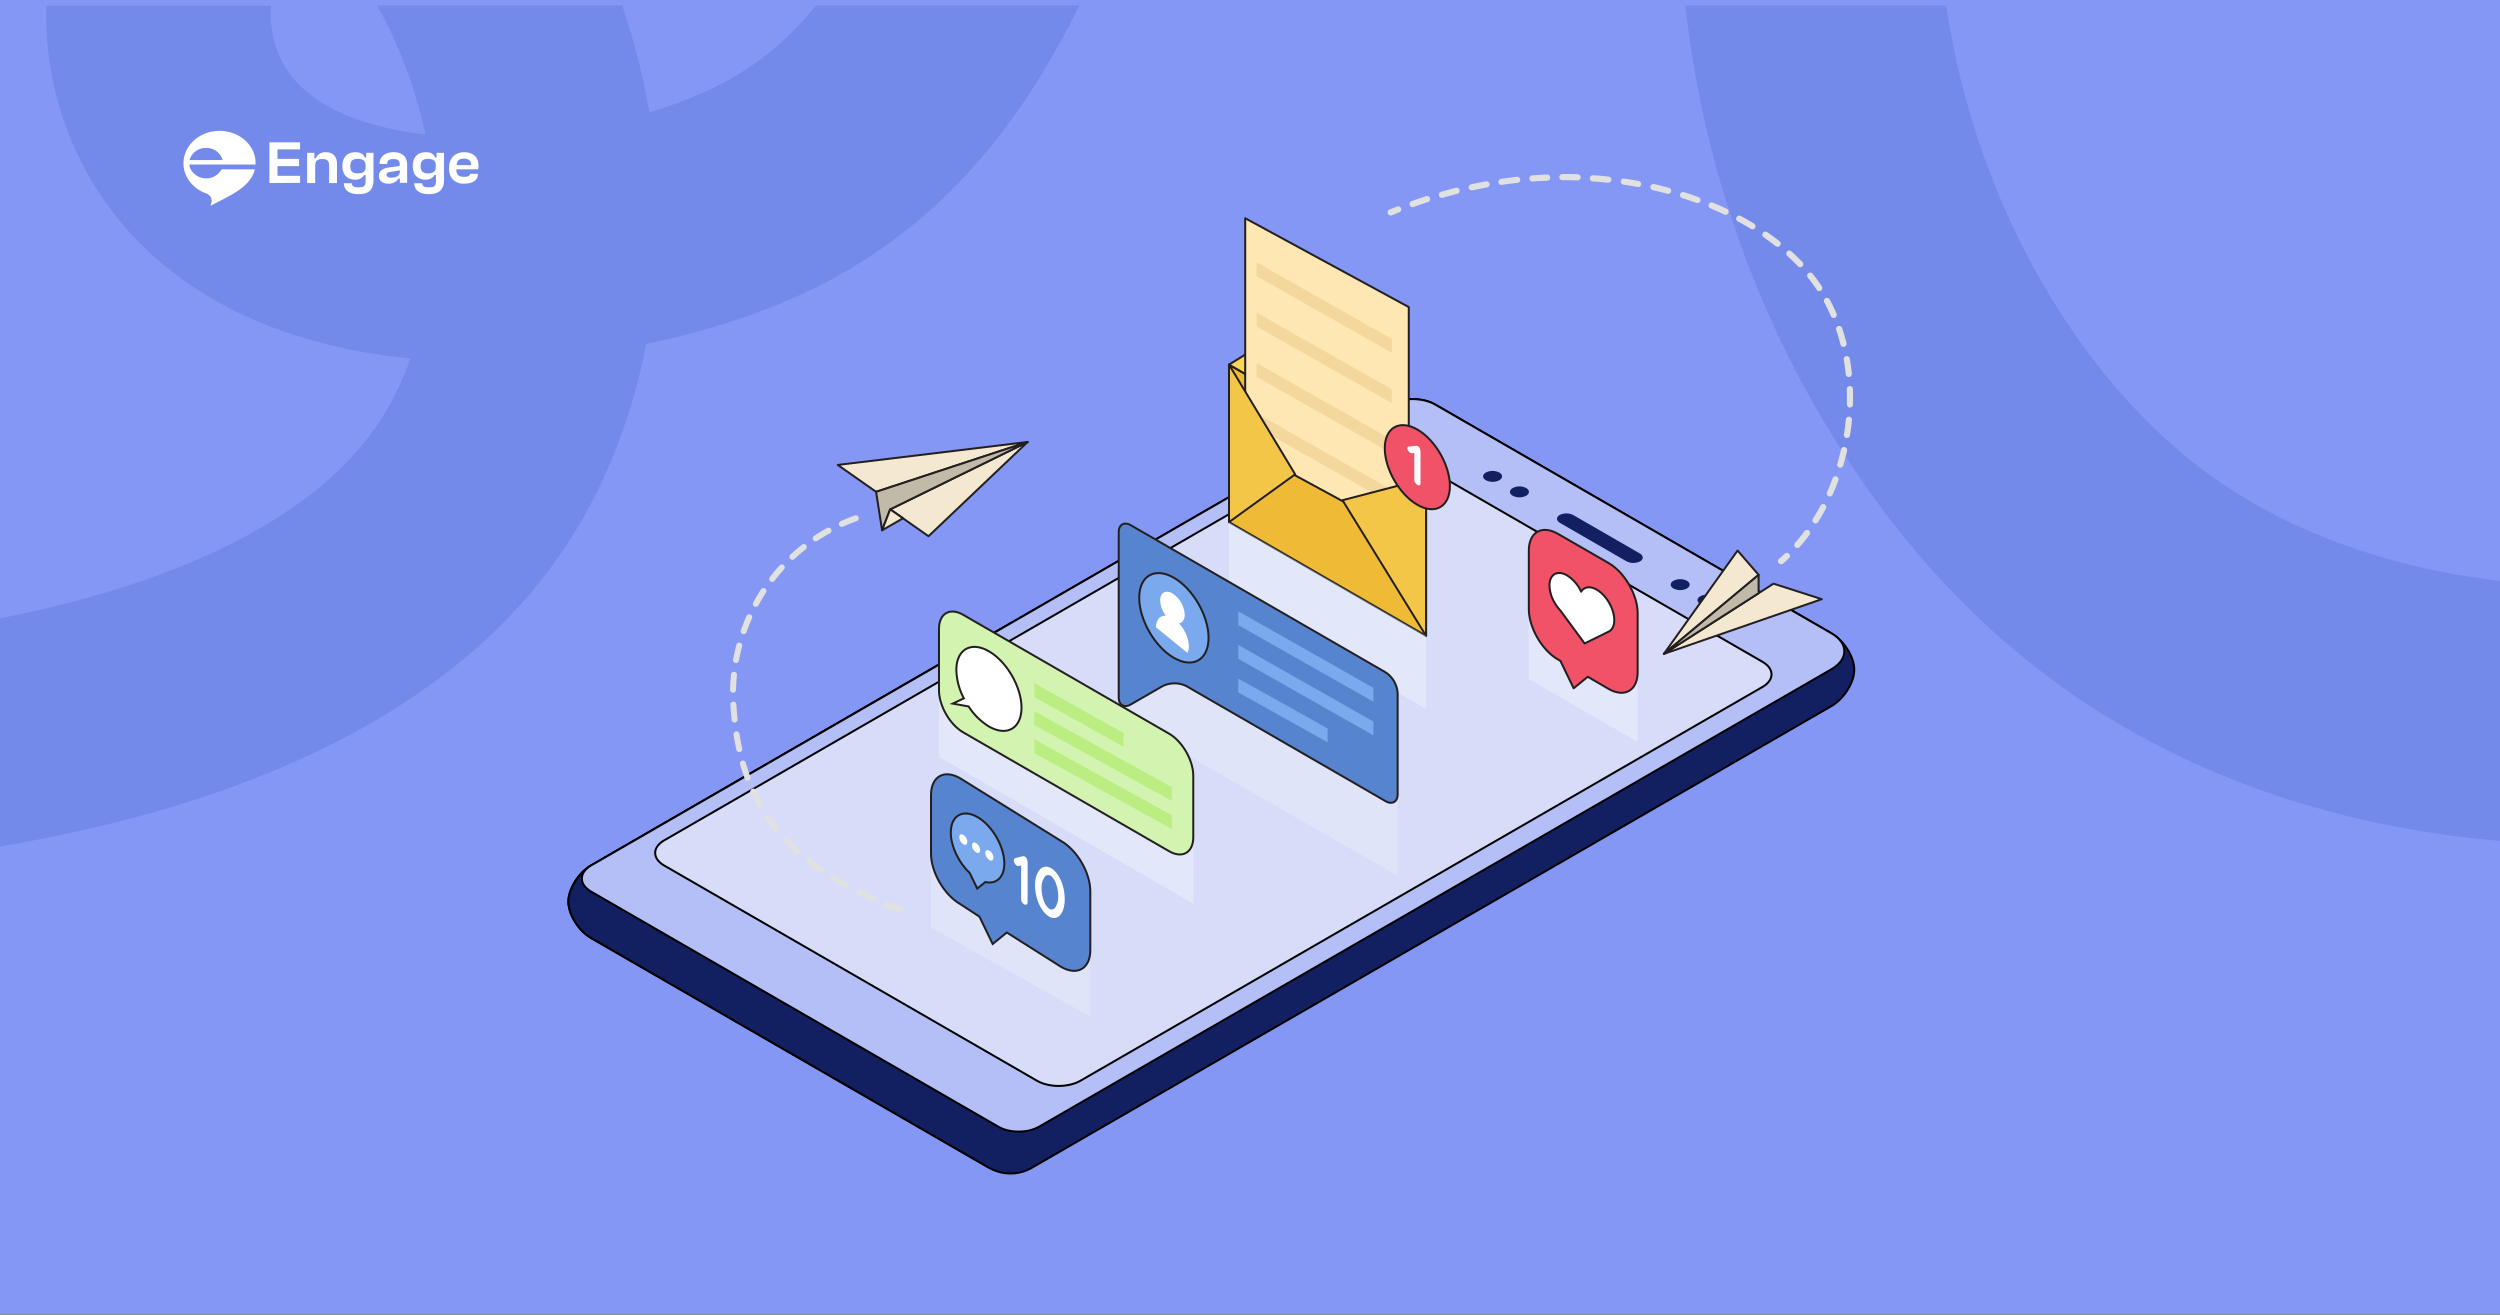 <svg id="Layer_1" data-name="Layer 1" xmlns="http://www.w3.org/2000/svg" viewBox="0 0 1240 652"><rect x="0" y="0" width="1240" height="652" fill="#333333" stroke="none"/><defs><style>.cls-1{fill:none;}.cls-2{fill:#8597f5;}.cls-3{fill:#738aea;}.cls-19,.cls-20,.cls-24,.cls-26,.cls-4{fill:#fff;}.cls-5,.cls-8{fill:#122062;}.cls-5,.cls-6,.cls-7{stroke:#000;}.cls-11,.cls-13,.cls-14,.cls-15,.cls-17,.cls-18,.cls-21,.cls-24,.cls-25,.cls-5,.cls-9{stroke-linecap:round;stroke-linejoin:round;}.cls-6{fill:#b3bff6;}.cls-22,.cls-26,.cls-28,.cls-6,.cls-7{stroke-miterlimit:10;}.cls-7{fill:#d7ddf8;}.cls-9{fill:#f4e9d0;}.cls-11,.cls-13,.cls-14,.cls-15,.cls-17,.cls-18,.cls-21,.cls-22,.cls-24,.cls-25,.cls-26,.cls-28,.cls-9{stroke:#231f20;}.cls-10{fill:#00dabf;}.cls-11{fill:#c1baa8;}.cls-12{fill:#e1e1e1;}.cls-13{fill:#efba35;}.cls-14{fill:#fbd558;}.cls-15{fill:#fee7b3;}.cls-16{fill:#f4d79d;}.cls-17{fill:#f4c647;}.cls-18{fill:#f15268;}.cls-19{opacity:0.3;}.cls-20{opacity:0.2;}.cls-21,.cls-28{fill:#5784ce;}.cls-22,.cls-23{fill:#7aa9ed;}.cls-25{fill:#d3f4b0;}.cls-27{fill:#bced83;}</style></defs><title>popups</title><rect class="cls-1" x="-0.05" y="2.71" width="1240" height="652"/><path class="cls-2" d="M1240-.29H0v652H1240Z"/><path class="cls-3" d="M1240,288.11v129c-84.8-7.2-161.1-34.6-222.5-80.2-43.2-32-80.8-74.3-111.6-125.7-38.2-63.5-61.8-135.1-70-208.5h129.4c7.6,50.9,25,99.9,50.6,142.6,22.1,36.9,48.4,66.7,78,88.7C1132.85,262.91,1183.65,281.61,1240,288.11Z"/><path class="cls-3" d="M404.75,2.71c-12.4,15.2-26.8,27.9-44.4,37.5a201,201,0,0,1-38.3,15.5c-.1-.7-.2-1.4-.3-2a336,336,0,0,0-13.2-51H187c11.8,20.6,20.2,45.4,24,64a158.32,158.32,0,0,1-32.9-7.2c-30.5-10.6-37.6-27.3-40-32.8a51,51,0,0,1-3.6-23.9H23a161.65,161.65,0,0,0,12.6,67.4c18.8,44.3,55.4,77,106,94.5a269.31,269.31,0,0,0,62,13.1c-5.9,16.3-13.9,30.9-24,43-17.9,21.5-44.3,40.1-78.5,55.3-31.8,14.1-65.9,23.6-101.1,30.6v113.2c49.1-8.5,99-21.1,146.2-42.1,50-22.2,90-51.1,118.9-85.9,27.7-33.3,46.6-75.4,55.4-121.3,35.7-7.4,68.2-19,93.3-32.8,60.4-33,96.5-84.1,121.5-135.1Z"/><path class="cls-4" d="M126.74,81V79.9c-.6-8.4-8.4-15-17.8-15C99,64.9,91,72.1,91,81c0,6.8,4.7,12.6,11.4,15a3.85,3.85,0,0,1,2.4,4.8l-.4,1.3c4.6-2.5,9.6-4.7,13.9-7.7,3.6-2.4,7.1-6,8.1-10.4h-16.5a8.76,8.76,0,0,1-15.6-.6,11.13,11.13,0,0,1-.4-1.8h32.8ZM94,79.4a8.27,8.27,0,0,1,8.2-6,8.17,8.17,0,0,1,8.2,6Z"/><path class="cls-4" d="M133.64,90.8V70.6h15.2v3.5h-11.2v4.7h10.7v3.6h-10.7v4.8h11.2v3.5Z"/><path class="cls-4" d="M163.24,90.8V82.2c0-2.4-.9-3.3-3.4-3.3s-3.5,1-3.5,3.4v8.5h-4v-15h3.6v2.7h.7l.1-.2a5,5,0,0,1,4.9-2.8c4.9,0,5.5,4,5.5,5.7v9.6Z"/><path class="cls-4" d="M177.84,96.3c-3.2,0-7.1-1-7.3-5.4h4c.1,1.7,1.1,2,3.5,2,2.6,0,3.3-.7,3.3-3.3V86.8h-.7l-.1.2a4.91,4.91,0,0,1-4.4,2.1c-4,0-6.3-2.5-6.3-6.8s2.4-6.8,6.5-6.8c2.2,0,3.8.8,4.5,2.4l.1.2h.7V75.8h3.6V89.4C185.24,94.1,182.94,96.3,177.84,96.3Zm-.3-17.5c-2.7,0-3.8,1-3.8,3.6s1.1,3.6,3.8,3.6c2.5,0,3.8-1,3.8-3.1V82C181.24,79.8,180,78.8,177.54,78.8Z"/><path class="cls-4" d="M192.54,91.1c-2.2,0-4.6-1-4.6-3.9,0-2.2,1.6-3.6,4.7-4.1l5.6-.8v-.9c0-2.3-1.6-2.5-3.2-2.5-2.1,0-3,.7-3,2.4h-3.8c0-3.5,2.7-5.8,7-5.8s6.7,2.2,6.7,6.3v8.9h-3.6V88.6h-.7l-.1.1A5.6,5.6,0,0,1,192.54,91.1Zm.9-5.8c-.8.1-1.7.4-1.7,1.4a1,1,0,0,0,.4.9,2.73,2.73,0,0,0,2,.5c2.8,0,4.2-1.1,4.2-3.2v-.4Z"/><path class="cls-4" d="M212.74,96.3c-3.2,0-7.1-1-7.3-5.4h4c.1,1.7,1.1,2,3.5,2,2.6,0,3.3-.7,3.3-3.3V86.8h-.7l-.1.2a4.91,4.91,0,0,1-4.4,2.1c-4,0-6.3-2.5-6.3-6.8s2.4-6.8,6.5-6.8c2.2,0,3.8.8,4.5,2.4l.1.2h.7V75.8h3.7V89.4C220.14,94.1,217.74,96.3,212.74,96.3Zm-.3-17.5c-2.7,0-3.8,1-3.8,3.6a4,4,0,0,0,.8,2.7,3.91,3.91,0,0,0,2.9.9c2.5,0,3.8-1,3.8-3.1V82C216.14,79.8,214.94,78.8,212.44,78.8Z"/><path class="cls-4" d="M230.24,91.1a7.43,7.43,0,0,1-5.7-2.1,8.08,8.08,0,0,1-1.8-5.7c0-4.8,2.9-7.8,7.5-7.8,4.4,0,7.1,2.5,7.1,6.5a10.36,10.36,0,0,1-.2,2h-10.8v.3c.1,2.4,1.2,3.4,3.8,3.4,1.4,0,2.9-.2,3-1.5H237C237.24,89.2,234.54,91.1,230.24,91.1Zm-.1-12.4c-2.3,0-3.4.9-3.6,2.8v.4h7.1v-.3a2.71,2.71,0,0,0-.6-1.9A3.8,3.8,0,0,0,230.14,78.7Z"/><g id="Device"><g id="Mobile"><path class="cls-5" d="M293.26,465.3l197.3,113.9a21.29,21.29,0,0,0,20.59.38L908.37,350.23c6.26-3.61,11.34-11.69,11.34-18.05s-5.07-14.44-11.33-18.05L711.8,200.64c-6.23-3.6-16.43-3.6-22.66,0L293.26,429.21c-6.26,3.61-11.33,11.69-11.33,18S287,461.69,293.26,465.3Z"/><path class="cls-5" d="M490.56,579.2,293.26,465.3c-6.26-3.61-11.33-11.69-11.33-18.05s5.07-14.43,11.33-18l208-120.12"/><path class="cls-6" d="M495.26,558.9c5.49,3.17,14.48,3.17,20,0l393.19-227c8.45-4.88,8.45-12.87,0-17.75L711.82,200.64c-6.23-3.6-16.43-3.6-22.66,0L293.28,429.21c-6.24,3.59-6.24,9.48,0,13.08Z"/><path class="cls-7" d="M514.35,536.05c5.95,3.43,15.59,3.43,21.54,0L874.21,340.71c5.95-3.43,5.95-9,0-12.43l-185-106.77c-5.92-3.42-15.61-3.42-21.53,0L329.4,416.84c-5.92,3.42-5.92,9,0,12.44Z"/><path class="cls-8" d="M806.61,278.34l-32.78-18.93c-2-1.12-2.05-2.9-.22-4a7.58,7.58,0,0,1,6.86.13l32.78,18.92c2,1.13,2.06,2.91.22,4A7.61,7.61,0,0,1,806.61,278.34Z"/><path class="cls-8" d="M750.32,245.89c-1.83-1.06-1.83-2.78,0-3.84a7.39,7.39,0,0,1,6.64,0c1.84,1.06,1.84,2.78,0,3.84A7.33,7.33,0,0,1,750.32,245.89Z"/><path class="cls-8" d="M737,238.21c-1.83-1.06-1.83-2.78,0-3.84a7.35,7.35,0,0,1,6.65,0c1.83,1.06,1.83,2.78,0,3.84A7.35,7.35,0,0,1,737,238.21Z"/><path class="cls-8" d="M843.34,299.58c-1.84-1.05-1.84-2.77,0-3.83a7.33,7.33,0,0,1,6.64,0c1.83,1.06,1.83,2.78,0,3.83A7.33,7.33,0,0,1,843.34,299.58Z"/><path class="cls-8" d="M830.05,291.9c-1.84-1.06-1.84-2.77,0-3.83a7.33,7.33,0,0,1,6.64,0c1.84,1.06,1.84,2.77,0,3.83A7.33,7.33,0,0,1,830.05,291.9Z"/></g></g><g id="Paper_Plane" data-name="Paper Plane"><polygon class="cls-9" points="825.28 324.32 879.64 289.5 903.59 297.19 825.28 324.32"/><polygon class="cls-9" points="825.28 324.32 872.27 285.13 861.83 273.08 825.28 324.32"/><polygon class="cls-10" points="872.27 285.13 872.27 294.23 825.28 324.32 872.27 285.13"/><polygon class="cls-11" points="872.27 285.13 872.27 294.23 825.28 324.32 872.27 285.13"/><path class="cls-12" d="M883.41,279.87a1.54,1.54,0,0,1-1-2.7c1-.82,1.87-1.66,2.79-2.53a1.52,1.52,0,0,1,2.17.05,1.54,1.54,0,0,1,0,2.17c-1,.91-1.91,1.79-2.9,2.64A1.54,1.54,0,0,1,883.41,279.87Z"/><path class="cls-12" d="M891.5,271.81a1.5,1.5,0,0,1-1-.38,1.54,1.54,0,0,1-.14-2.17c1.6-1.83,3.17-3.78,4.66-5.8a1.54,1.54,0,0,1,2.48,1.83c-1.54,2.08-3.17,4.1-4.83,6A1.53,1.53,0,0,1,891.5,271.81Zm9-12.16a1.54,1.54,0,0,1-1.3-2.36c1.29-2.07,2.54-4.25,3.72-6.47a1.53,1.53,0,0,1,2.07-.64,1.55,1.55,0,0,1,.65,2.08c-1.21,2.28-2.5,4.53-3.84,6.66A1.53,1.53,0,0,1,900.51,259.65Zm7.07-13.39a1.72,1.72,0,0,1-.62-.13,1.55,1.55,0,0,1-.78-2c1-2.26,1.94-4.59,2.79-6.94a1.54,1.54,0,0,1,2.89,1.06c-.88,2.41-1.84,4.8-2.87,7.12A1.53,1.53,0,0,1,907.58,246.26Zm5.2-14.24a1.59,1.59,0,0,1-.43-.06,1.54,1.54,0,0,1-1.05-1.91c.7-2.37,1.33-4.81,1.88-7.24a1.54,1.54,0,0,1,3,.67c-.57,2.5-1.21,5-1.93,7.44A1.53,1.53,0,0,1,912.78,232Zm3.33-14.78-.24,0a1.54,1.54,0,0,1-1.28-1.76c.39-2.45.71-5,.95-7.43a1.53,1.53,0,1,1,3.05.3c-.24,2.54-.57,5.1-1,7.61A1.53,1.53,0,0,1,916.11,217.24Zm1.44-15.09h0a1.54,1.54,0,0,1-1.49-1.59c0-1.18,0-2.36,0-3.55s0-2.62-.06-3.92a1.53,1.53,0,0,1,1.48-1.59,1.5,1.5,0,0,1,1.59,1.48c0,1.34.07,2.69.07,4s0,2.44-.06,3.65A1.54,1.54,0,0,1,917.55,202.15ZM917,187a1.54,1.54,0,0,1-1.53-1.38c-.25-2.49-.6-5-1-7.41a1.54,1.54,0,0,1,3-.53c.44,2.5.8,5.06,1.06,7.62a1.54,1.54,0,0,1-1.37,1.69Zm-2.63-14.93a1.53,1.53,0,0,1-1.48-1.16c-.62-2.42-1.33-4.83-2.11-7.16a1.54,1.54,0,1,1,2.91-1c.81,2.4,1.54,4.89,2.18,7.38a1.55,1.55,0,0,1-1.12,1.87A1.58,1.58,0,0,1,914.38,172.08Zm-4.85-14.35a1.54,1.54,0,0,1-1.41-.93c-1-2.29-2.08-4.55-3.24-6.71a1.54,1.54,0,1,1,2.71-1.45c1.2,2.24,2.33,4.57,3.35,6.94a1.53,1.53,0,0,1-.8,2A1.46,1.46,0,0,1,909.53,157.73Zm-7.18-13.34a1.51,1.51,0,0,1-1.28-.69c-1.37-2.07-2.84-4.09-4.37-6a1.53,1.53,0,1,1,2.39-1.92c1.6,2,3.13,4.09,4.55,6.24a1.53,1.53,0,0,1-1.29,2.38Zm-9.45-11.82a1.55,1.55,0,0,1-1.12-.48c-1.68-1.76-3.48-3.51-5.35-5.2a1.54,1.54,0,0,1,2.06-2.28c1.93,1.74,3.78,3.54,5.52,5.36a1.54,1.54,0,0,1,0,2.17A1.52,1.52,0,0,1,892.9,132.57ZM881.67,122.4a1.52,1.52,0,0,1-.95-.33c-1.93-1.52-4-3-6-4.45a1.54,1.54,0,0,1,1.75-2.53c2.13,1.47,4.21,3,6.18,4.56a1.54,1.54,0,0,1-1,2.75Zm-12.46-8.64a1.57,1.57,0,0,1-.8-.23c-2.1-1.28-4.28-2.54-6.5-3.73a1.54,1.54,0,0,1,1.46-2.71c2.26,1.22,4.5,2.51,6.64,3.82a1.54,1.54,0,0,1-.8,2.85Zm-13.34-7.21a1.51,1.51,0,0,1-.65-.15c-2.25-1.07-4.56-2.1-6.86-3.06a1.54,1.54,0,0,1,1.19-2.84c2.34,1,4.7,2,7,3.13a1.54,1.54,0,0,1-.67,2.92Zm-155.16-3.82a1.54,1.54,0,0,1-.52-3c2.41-.86,4.84-1.69,7.23-2.46a1.54,1.54,0,0,1,.94,2.93c-2.36.76-4.76,1.57-7.13,2.42A1.58,1.58,0,0,1,700.71,102.73Zm141.19-2a1.6,1.6,0,0,1-.53-.09c-2.31-.85-4.71-1.67-7.12-2.43a1.54,1.54,0,0,1,.93-2.93c2.46.78,4.89,1.61,7.24,2.47a1.54,1.54,0,0,1-.52,3Zm-126.76-2.6a1.54,1.54,0,0,1-.42-3c2.42-.7,4.9-1.36,7.37-2a1.54,1.54,0,1,1,.75,3c-2.44.62-4.89,1.28-7.27,2A1.59,1.59,0,0,1,715.14,98.09Zm112.3-2a1.41,1.41,0,0,1-.4,0c-2.37-.64-4.82-1.26-7.3-1.82a1.54,1.54,0,0,1,.69-3c2.51.58,5,1.2,7.42,1.85a1.54,1.54,0,0,1-.41,3Zm-97.59-1.71a1.54,1.54,0,0,1-.32-3c2.48-.53,5-1,7.48-1.48a1.52,1.52,0,0,1,1.78,1.23,1.54,1.54,0,0,1-1.23,1.79c-2.45.44-4.93.94-7.38,1.47A1.84,1.84,0,0,1,729.85,94.39Zm82.81-1.65a1.33,1.33,0,0,1-.28,0c-2.42-.45-4.92-.86-7.42-1.23a1.54,1.54,0,0,1,.44-3c2.55.38,5.08.8,7.54,1.25a1.54,1.54,0,0,1-.28,3Zm-67.91-1a1.54,1.54,0,0,1-.22-3.06c2.53-.36,5.07-.69,7.57-1a1.53,1.53,0,1,1,.34,3c-2.46.28-5,.6-7.46,1A.9.9,0,0,1,744.75,91.69Zm52.91-1.14h-.17c-2.44-.26-5-.48-7.49-.65a1.54,1.54,0,0,1-1.43-1.64,1.56,1.56,0,0,1,1.64-1.43c2.57.18,5.13.4,7.61.67a1.53,1.53,0,0,1-.16,3.06ZM759.81,90A1.54,1.54,0,0,1,759.7,87c2.54-.19,5.1-.34,7.61-.45a1.5,1.5,0,0,1,1.6,1.48,1.54,1.54,0,0,1-1.47,1.6c-2.48.1-5,.24-7.51.43Zm22.72-.51h0c-2.19-.07-4.4-.11-6.57-.11h-1a1.54,1.54,0,0,1,0-3.08h1c2.2,0,4.44,0,6.67.11a1.54,1.54,0,0,1-.05,3.07Z"/><path class="cls-12" d="M689.91,106.89a1.54,1.54,0,0,1-.58-3l3.59-1.45a1.54,1.54,0,0,1,1.12,2.87c-1.18.46-2.36.94-3.54,1.42A1.52,1.52,0,0,1,689.91,106.89Z"/></g><g id="Paper_Plane-2" data-name="Paper Plane"><polygon class="cls-9" points="441.53 252.63 509.69 219.22 460.54 265.96 441.53 252.63"/><polygon class="cls-9" points="509.69 219.22 434.54 243.94 415.53 230.61 509.69 219.22"/><polygon class="cls-10" points="434.54 243.94 437.51 263.03 441.53 252.63 509.69 219.22 434.54 243.94"/><polygon class="cls-11" points="434.54 243.94 437.51 263.03 441.53 252.63 509.69 219.22 434.54 243.94"/><polygon class="cls-9" points="437.51 263.03 447.87 257.07 441.53 252.63 437.51 263.03"/><path class="cls-12" d="M446.65,452.69a1.51,1.51,0,0,1-.5-.09c-2.4-.86-4.75-1.75-7-2.63a1.48,1.48,0,1,1,1.09-2.75c2.19.87,4.51,1.74,6.88,2.59a1.48,1.48,0,0,1-.5,2.88Zm-13.76-5.47a1.61,1.61,0,0,1-.6-.12c-2.31-1-4.58-2.07-6.77-3.14a1.48,1.48,0,0,1,1.3-2.67c2.15,1.06,4.39,2.1,6.66,3.1a1.48,1.48,0,0,1-.59,2.83ZM419.6,440.7a1.44,1.44,0,0,1-.72-.19c-2.2-1.2-4.38-2.47-6.46-3.75a1.48,1.48,0,0,1,1.55-2.53c2,1.26,4.18,2.5,6.34,3.68a1.49,1.49,0,0,1-.71,2.79ZM407,432.92a1.5,1.5,0,0,1-.85-.27c-2.07-1.44-4.09-2.95-6-4.48a1.48,1.48,0,0,1,1.85-2.32c1.87,1.49,3.84,3,5.86,4.37a1.48,1.48,0,0,1-.85,2.7Zm-11.57-9.22a1.47,1.47,0,0,1-1-.39c-1.86-1.7-3.66-3.47-5.35-5.27a1.48,1.48,0,1,1,2.15-2c1.65,1.74,3.39,3.46,5.2,5.11a1.49,1.49,0,0,1-1,2.58Zm-10.14-10.77a1.51,1.51,0,0,1-1.16-.55c-1.56-1.95-3.07-4-4.47-6.05a1.48,1.48,0,1,1,2.45-1.67c1.36,2,2.82,4,4.33,5.86a1.47,1.47,0,0,1-.22,2.08A1.49,1.49,0,0,1,385.29,412.93ZM377,400.68a1.47,1.47,0,0,1-1.29-.75c-1.22-2.16-2.38-4.41-3.43-6.7A1.48,1.48,0,1,1,375,392c1,2.21,2.14,4.39,3.32,6.48a1.48,1.48,0,0,1-.56,2A1.53,1.53,0,0,1,377,400.68Zm-6.2-13.43a1.48,1.48,0,0,1-1.39-1c-.86-2.3-1.64-4.71-2.35-7.14a1.48,1.48,0,0,1,2.85-.82c.68,2.36,1.45,4.69,2.28,6.93a1.49,1.49,0,0,1-.88,1.91A1.52,1.52,0,0,1,370.79,387.25ZM366.66,373a1.49,1.49,0,0,1-1.45-1.16c-.52-2.39-1-4.87-1.37-7.37a1.48,1.48,0,1,1,2.93-.46c.38,2.44.83,4.86,1.34,7.2A1.47,1.47,0,0,1,367,373,1.73,1.73,0,0,1,366.66,373Zm-2.31-14.63a1.48,1.48,0,0,1-1.48-1.33c-.25-2.39-.45-4.9-.6-7.45a1.48,1.48,0,0,1,1.39-1.57,1.51,1.51,0,0,1,1.57,1.4c.15,2.5.35,5,.59,7.31a1.47,1.47,0,0,1-1.32,1.63Zm-.77-14.79h0a1.49,1.49,0,0,1-1.46-1.51c.05-2.5.2-5,.45-7.52a1.48,1.48,0,1,1,2.95.3c-.24,2.41-.39,4.86-.43,7.27A1.49,1.49,0,0,1,363.58,343.61Zm1.48-14.74a1.23,1.23,0,0,1-.27,0,1.48,1.48,0,0,1-1.19-1.73c.45-2.45,1-4.92,1.65-7.34a1.49,1.49,0,0,1,1.81-1,1.47,1.47,0,0,1,1.05,1.81c-.62,2.35-1.16,4.74-1.6,7.12A1.48,1.48,0,0,1,365.06,328.87Zm3.82-14.31a1.45,1.45,0,0,1-.5-.08,1.48,1.48,0,0,1-.9-1.89c.83-2.35,1.77-4.71,2.79-7a1.48,1.48,0,0,1,2.71,1.2c-1,2.22-1.9,4.5-2.71,6.78A1.46,1.46,0,0,1,368.88,314.56Zm6-13.52a1.46,1.46,0,0,1-.7-.18,1.48,1.48,0,0,1-.6-2c1.2-2.2,2.5-4.38,3.86-6.47a1.48,1.48,0,0,1,2.48,1.62c-1.32,2-2.58,4.13-3.73,6.26A1.48,1.48,0,0,1,374.9,301ZM383,288.63a1.47,1.47,0,0,1-.91-.31,1.49,1.49,0,0,1-.26-2.08c1.53-2,3.16-3.92,4.84-5.77a1.48,1.48,0,0,1,2.19,2c-1.63,1.79-3.21,3.67-4.69,5.58A1.47,1.47,0,0,1,383,288.63Zm10-10.94a1.49,1.49,0,0,1-1-2.57c1.84-1.71,3.76-3.36,5.72-4.9a1.48,1.48,0,1,1,1.83,2.32c-1.89,1.5-3.75,3.1-5.53,4.75A1.44,1.44,0,0,1,393,277.69Zm11.62-9.18a1.48,1.48,0,0,1-.82-2.71c2.07-1.39,4.24-2.7,6.43-3.91a1.48,1.48,0,1,1,1.44,2.59c-2.13,1.17-4.22,2.45-6.23,3.78A1.46,1.46,0,0,1,404.58,268.51Zm12.95-7.17a1.48,1.48,0,0,1-.61-2.83c2.27-1,4.61-2,7-2.83a1.48,1.48,0,0,1,1,2.79c-2.28.82-4.55,1.74-6.75,2.74A1.46,1.46,0,0,1,417.53,261.34Z"/></g><polygon class="cls-13" points="609.59 180.85 609.59 258.96 707.33 315.38 707.33 237.27 609.59 180.85"/><polygon class="cls-14" points="609.59 180.85 650.12 155.82 707.33 237.27 609.59 180.85"/><polygon class="cls-15" points="617.62 222.34 617.62 108.25 698.75 152.32 698.75 266.4 617.62 222.34"/><polygon class="cls-16" points="623.3 136.99 623.3 130.12 690.31 168.1 690.31 174.97 623.3 136.99"/><polygon class="cls-16" points="623.3 161.95 623.3 155.09 690.31 193.07 690.31 199.93 623.3 161.95"/><polygon class="cls-16" points="623.3 186.91 623.3 180.05 690.31 218.03 690.31 224.9 623.3 186.91"/><polygon class="cls-16" points="623.3 211.88 623.3 205.01 690.31 243 690.31 249.86 623.3 211.88"/><polygon class="cls-17" points="609.59 258.96 642.4 235.26 609.59 180.85 609.59 258.96"/><polygon class="cls-17" points="707.33 237.27 707.33 315.38 665.88 248.11 707.33 237.27"/><path class="cls-18" d="M703,213.05c-8.88-5.13-16.15-.93-16.15,9.33s7.27,22.85,16.15,28,16.15.93,16.15-9.33S711.92,218.18,703,213.05Z"/><path class="cls-4" d="M704.57,223.5v16.41c0,.86-.72,1.09-1.55.58a3.18,3.18,0,0,1-1.53-2.42V224.72l-1.12.08a1.39,1.39,0,0,1-.78-.17,2.92,2.92,0,0,1-1.3-1.38c-.48-.89-.23-1.69.5-1.75l3.42-.38s.08,0,.11,0,.08,0,.14,0a1.09,1.09,0,0,0,.17,0s.08,0,.11,0a.49.49,0,0,1,.19.07l.09,0,0,0,.2.08a.26.26,0,0,0,.11.08.76.76,0,0,1,.17.13.26.26,0,0,1,.11.08.59.59,0,0,0,.17.16.4.4,0,0,0,.11.13,1.27,1.27,0,0,0,.11.13c.05.06.08.13.11.17a.68.68,0,0,1,.08.15,1.53,1.53,0,0,1,.11.16l0,.07s0,.06,0,.09a.44.44,0,0,1,.06.17.6.6,0,0,0,0,.16,1,1,0,0,0,0,.15.34.34,0,0,0,.05.22Z"/><polygon class="cls-19" points="609.59 295.2 609.59 258.96 707.33 315.38 707.33 351.63 609.59 295.2"/><polygon class="cls-20" points="554.87 355.13 554.87 318.89 693.25 398.15 693.25 434.39 554.87 355.13"/><path class="cls-21" d="M560.89,349.4c-3.31,1.91-6,.34-6-3.48V264c0-3.83,2.71-5.39,6-3.48l126.34,72.95a13.32,13.32,0,0,1,6,10.43v50c0,3.82-2.7,5.39-6,3.47l-98.67-57a13.37,13.37,0,0,0-12,0Z"/><path class="cls-22" d="M582.25,286.58c-9.46-5.47-17.2-1-17.2,9.93s7.74,24.33,17.2,29.79,17.2,1,17.2-9.93S591.71,292,582.25,286.58Z"/><path class="cls-4" d="M584.79,309.17c1.69-.27,2.83-1.81,2.83-4.29a13.55,13.55,0,0,0-6.1-10.56c-3.35-1.93-6.09-.35-6.09,3.52a13.28,13.28,0,0,0,2.83,7.56c-2.85-.19-4.86,2-4.86,5.77L589,323.87a7.6,7.6,0,0,0,.67-3.32C589.64,316.73,587.64,312.28,584.79,309.17Z"/><polygon class="cls-23" points="614.2 310.06 614.2 303.2 681.2 341.18 681.2 348.05 614.2 310.06"/><polygon class="cls-23" points="614.2 326.75 614.2 319.89 681.2 357.88 681.2 364.74 614.2 326.75"/><polygon class="cls-23" points="614.2 343.44 614.2 336.58 658.5 361.31 658.5 368.17 614.2 343.44"/><polygon class="cls-19" points="758.3 336.86 758.3 300.61 812.31 331.71 812.31 367.95 758.3 336.86"/><path class="cls-18" d="M797.88,279.29l-25.16-14.52c-7.93-4.58-14.42-.83-14.42,8.33v29c0,9.16,6.49,20.4,14.42,25l1.26.73,6.56,13.56,7-5.71,10.31,6c7.94,4.58,14.43.83,14.43-8.33V304.28C812.31,295.12,805.82,283.87,797.88,279.29Z"/><path class="cls-24" d="M800.68,307.56c0-5.53-3.92-12.33-8.71-15.09-3.35-1.93-6.26-1.41-7.72,1a18.65,18.65,0,0,0-7-8.08c-4.79-2.77-8.71-.5-8.71,5a17.76,17.76,0,0,0,2.48,8.44h0a20.74,20.74,0,0,0,2.94,4l12,16.32,11.75-5.78.41-.19h0C799.72,312.23,800.68,310.3,800.68,307.56Z"/><polygon class="cls-19" points="465.7 375.32 465.7 339.08 591.9 412.03 591.9 448.28 465.7 375.32"/><path class="cls-25" d="M477.74,363.24c-6.62-3.82-12-13.21-12-20.86V311.9c0-7.65,5.42-10.78,12-6.95L579.86,363.9c6.62,3.83,12,13.22,12,20.87v30.47c0,7.65-5.42,10.78-12,6.95Z"/><path class="cls-26" d="M490.51,323.05c-8.89-5.13-16.16-.94-16.16,9.32a31.91,31.91,0,0,0,3.72,14l-5.5,2.62,7.86,1.41a31.55,31.55,0,0,0,10.08,9.93c8.88,5.13,16.15.93,16.15-9.32S499.39,328.18,490.51,323.05Z"/><polygon class="cls-27" points="513 345.7 513 338.84 557.3 363.57 557.3 370.43 513 345.7"/><polygon class="cls-27" points="513 359.61 513 352.75 581.24 390.45 581.24 397.31 513 359.61"/><polygon class="cls-27" points="513 373.52 513 366.66 581.24 404.36 581.24 411.22 513 373.52"/><polygon class="cls-20" points="461.78 460.01 461.78 423.76 540.83 468.02 540.83 504.26 461.78 460.01"/><path class="cls-28" d="M526.4,417.2,476.2,386c-7.93-4.58-14.42-.83-14.42,8.33v29.05c0,9.16,6.49,20.4,14.42,25l9.61,6.29,6.55,13.56,7-5.71,27,17.08c7.94,4.58,14.43.83,14.43-8.33V442.18C540.83,433,534.34,421.78,526.4,417.2Z"/><path class="cls-22" d="M484.86,405.29c-7.3-4.22-13.27-.77-13.27,7.66,0,6.87,4,15,9.41,20.08l3.72,7.69,4-3.23c5.44,1.23,9.43-2.33,9.43-9.22C498.13,419.85,492.16,409.5,484.86,405.29Z"/><path class="cls-4" d="M477.8,414.09c-1.11-.65-2-.12-2,1.16a4.46,4.46,0,0,0,2,3.49c1.11.64,2,.12,2-1.16A4.47,4.47,0,0,0,477.8,414.09Z"/><path class="cls-4" d="M484.15,418.14c-1.11-.65-2-.12-2,1.16a4.47,4.47,0,0,0,2,3.49c1.11.64,2,.12,2-1.16A4.47,4.47,0,0,0,484.15,418.14Z"/><path class="cls-4" d="M490.73,421.91c-1.11-.64-2-.12-2,1.16a4.46,4.46,0,0,0,2,3.5c1.11.64,2,.11,2-1.17A4.47,4.47,0,0,0,490.73,421.91Z"/><path class="cls-4" d="M509.69,427.34l0,20.16c0,1.06-.76,1.51-1.63,1.09a3.07,3.07,0,0,1-1.59-2.63v-16.7l-1.17.27a1.1,1.1,0,0,1-.81-.09,2.82,2.82,0,0,1-1.38-1.54c-.49-1.06-.23-2.13.53-2.31l3.59-.92s.09,0,.12,0,.09,0,.15,0l.17,0s.09,0,.12,0a.83.83,0,0,1,.21.06l.08,0h0l.2.09a.28.28,0,0,0,.12.08.54.54,0,0,1,.18.15.19.19,0,0,1,.11.08c.09.11.12.15.18.18a.71.71,0,0,0,.12.15,1.53,1.53,0,0,0,.11.16,1.11,1.11,0,0,1,.12.18.74.74,0,0,1,.09.18,1.08,1.08,0,0,0,.11.18l0,.09s0,.08,0,.11a.56.56,0,0,1,.06.2,1.08,1.08,0,0,0,.06.19c0,.07,0,.15,0,.19a.47.47,0,0,0,.05.26Z"/><path class="cls-4" d="M513.38,439.12c0-3.15.71-5.7,2-7.34a4.2,4.2,0,0,1,5.44-1.44c2.25,1,4.16,3.53,5.37,6.35a23.48,23.48,0,0,1,1.91,9.36c0,3.23-.74,5.86-2,7.51a4.08,4.08,0,0,1-5.39,1.24c-2.29-1.14-4.17-3.73-5.39-6.5A23,23,0,0,1,513.38,439.12Zm11.49,5.39a17.94,17.94,0,0,0-1.37-6.91c-.83-1.86-1.79-3-2.7-3.38a2.21,2.21,0,0,0-2.77.87,9.67,9.67,0,0,0-1.42,5.53,17.63,17.63,0,0,0,1.37,6.8,7,7,0,0,0,2.76,3.5,2.08,2.08,0,0,0,2.71-.86A9.7,9.7,0,0,0,524.87,444.51Z"/></svg>